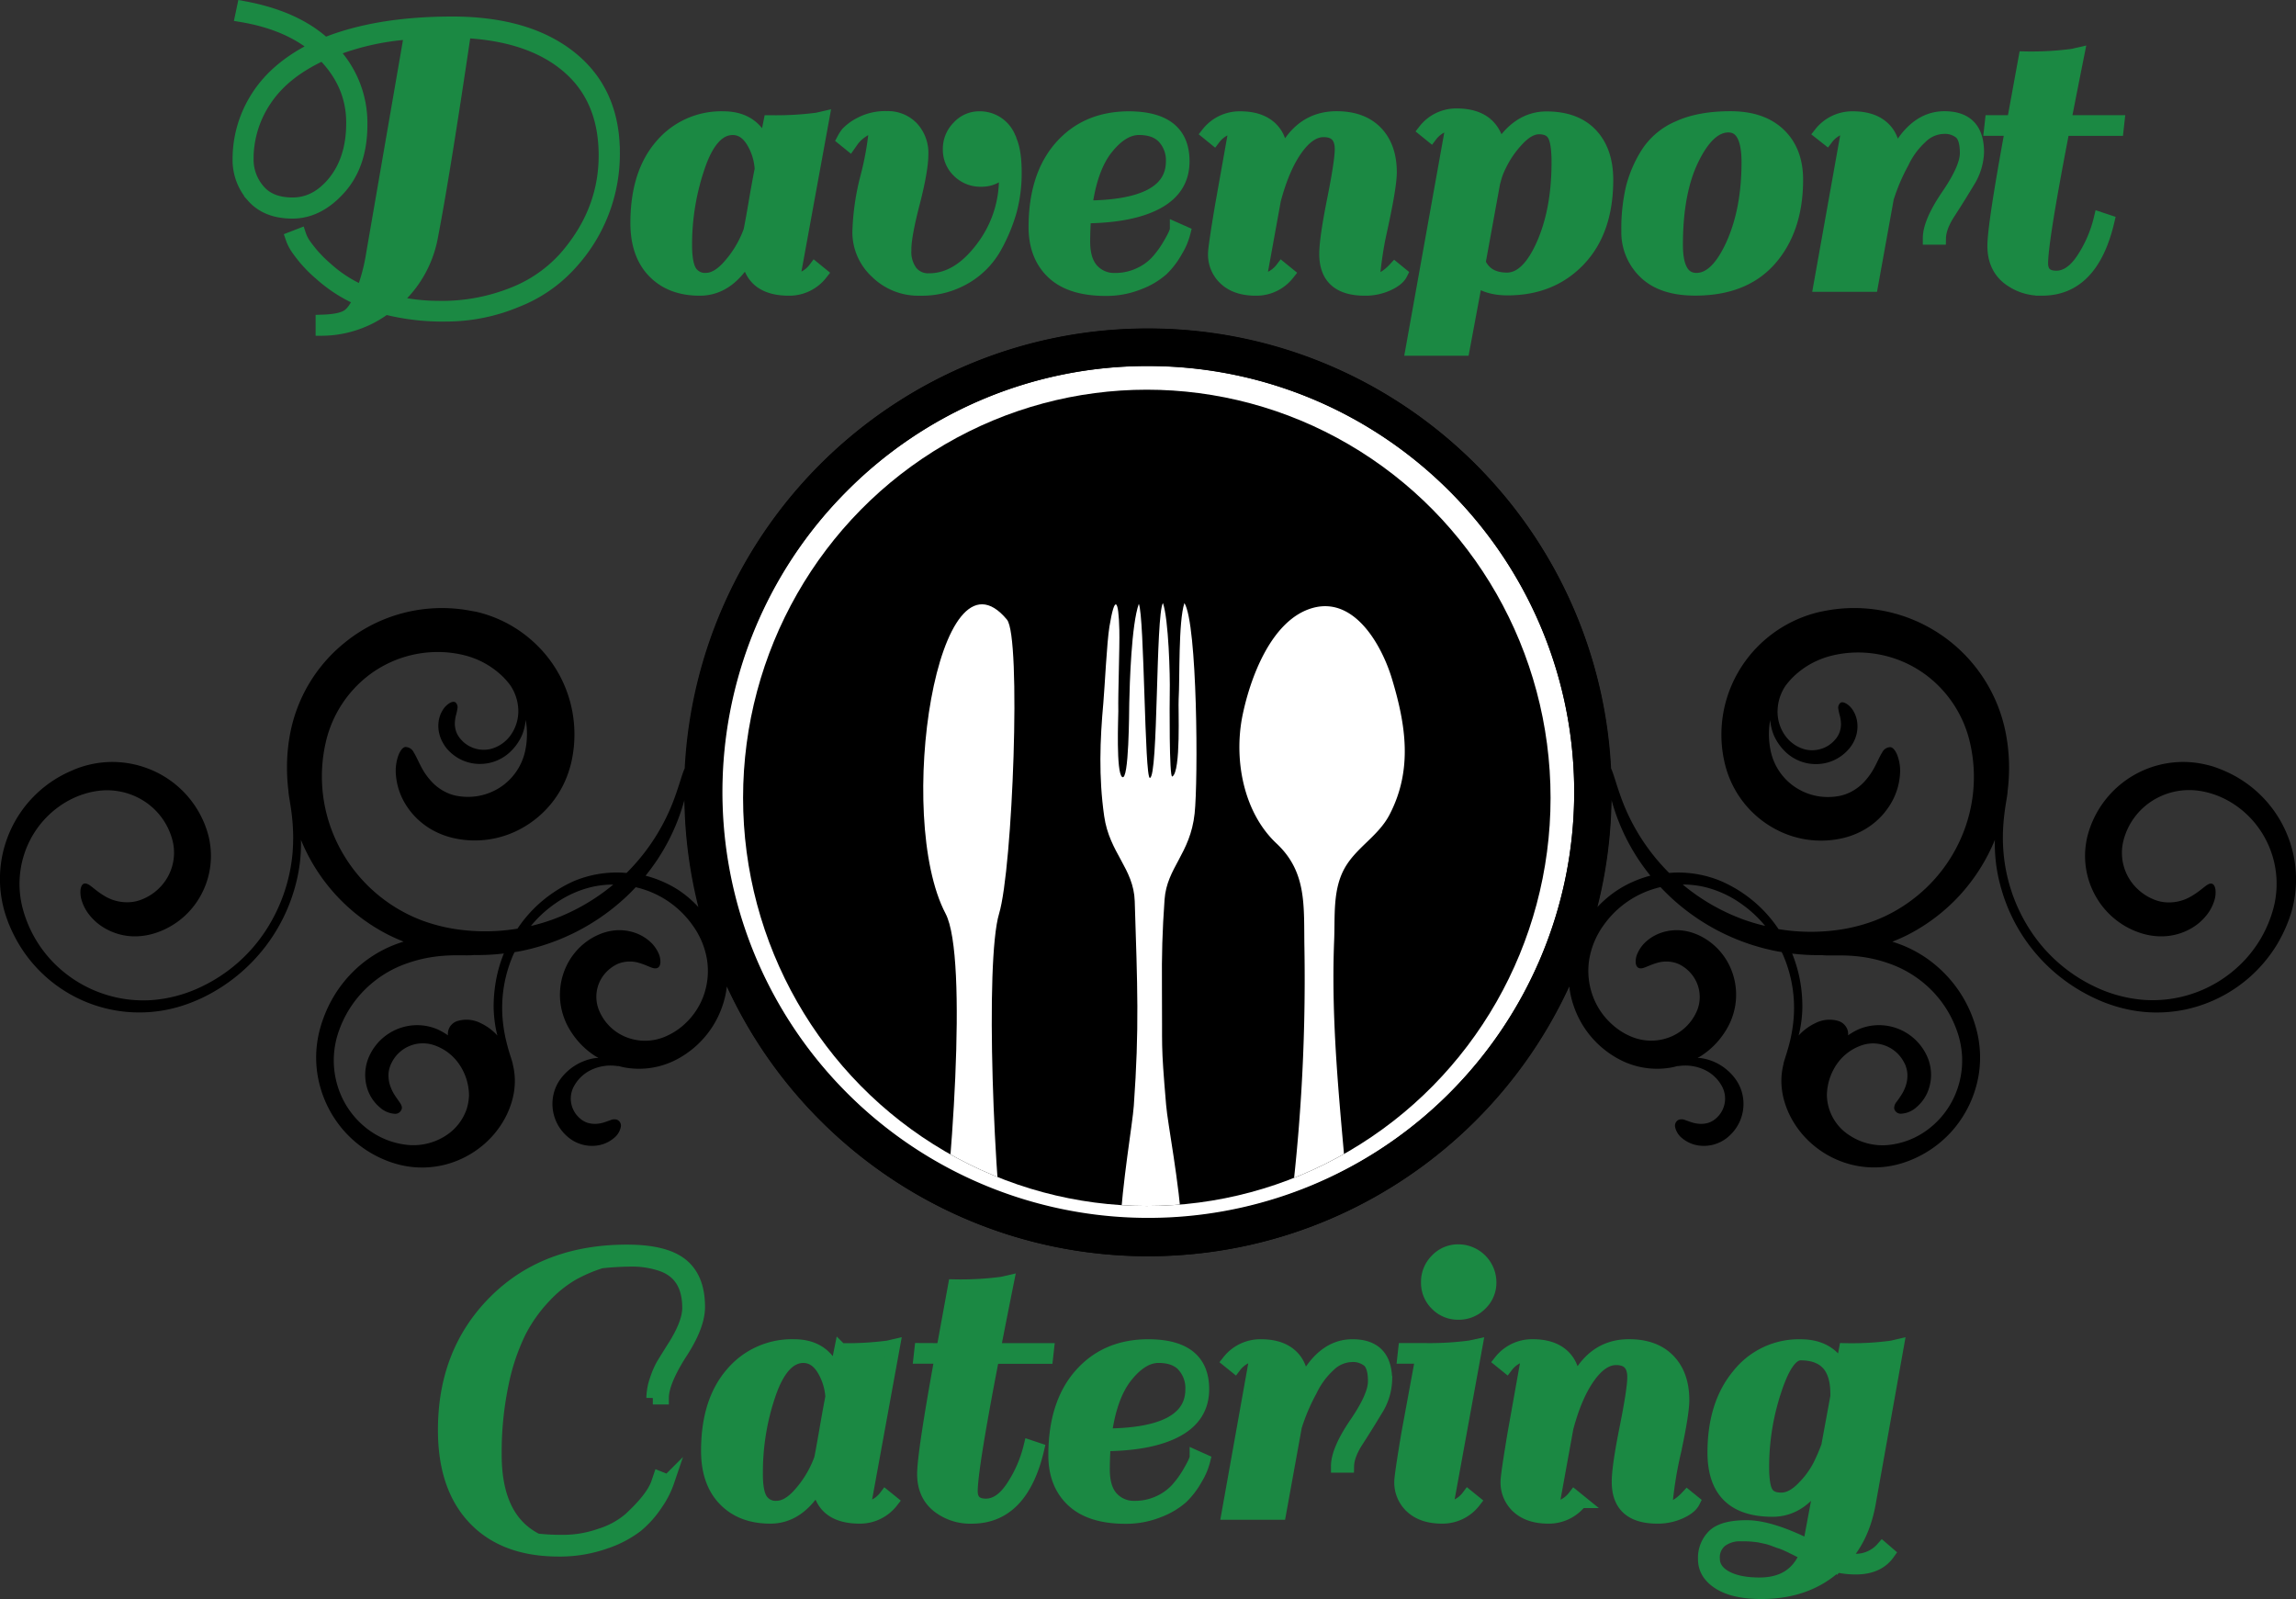 <?xml version="1.0" encoding="UTF-8"?> <svg xmlns="http://www.w3.org/2000/svg" xmlns:xlink="http://www.w3.org/1999/xlink" id="Davenport_Catering" data-name="Davenport Catering" viewBox="0 0 720 501.41"><rect x="0" y="0" width="720" height="501.41" fill="#333333" stroke="none"/><defs><style>.cls-1{fill:none;}.cls-2{fill:#fff;}.cls-3{clip-path:url(#clip-path);}.cls-4{fill:#1b8943;stroke:#1b8943;stroke-miterlimit:10;stroke-width:4.05px;}</style><clipPath id="clip-path" transform="translate(-72 -186.4)"><ellipse id="Circle" class="cls-1" cx="431.63" cy="436.58" rx="126.61" ry="127.98"></ellipse></clipPath></defs><g id="Logo"><g id="Icon"><g id="Ring"><path class="cls-2" d="M432,574.42c-76.84,0-139.35-62.61-139.35-139.56S355.18,295.3,432,295.3s139.36,62.6,139.36,139.56S508.86,574.42,432,574.42Z" transform="translate(-72 -186.4)"></path><path d="M432,301.2a133.55,133.55,0,1,1-94.36,39.14A132.46,132.46,0,0,1,432,301.2m0-11.81c-80.22,0-145.26,65.13-145.26,145.47S351.8,580.32,432,580.32s145.26-65.13,145.26-145.46S512.25,289.39,432,289.39Z" transform="translate(-72 -186.4)"></path></g><ellipse id="Circle-2" data-name="Circle" cx="359.63" cy="250.18" rx="126.61" ry="127.98"></ellipse><g id="Utensils"><g class="cls-3"><path id="Spoon" class="cls-2" d="M461.48,411.56c2.28-11.81,9-31,22.35-34.57,13.07-3.48,21.54,11.91,24.66,22.23,4.38,14.5,6.57,28.55-.73,42.61-3.54,6.82-10.48,10.3-14.13,16.87-3.75,6.77-2.95,15-3.25,22.44-1.39,34.27,3.9,67.3,5.72,101.25.46,8.57,1.15,27.7-12.32,25.52-12.77-2.06-9.65-23.45-8.38-32.63a585.83,585.83,0,0,0,5.65-91.84c-.22-12.85.89-23.52-8.74-32.54C462,441.24,459,425,461.48,411.56Z" transform="translate(-72 -186.4)"></path><path id="Fork" class="cls-2" d="M432.49,603.9c-17.61,0-5.76-59.15-4.94-70.77,1.74-24.47,1.13-37.38.29-64.13-.33-10.31-7.93-15.09-9.59-26.72-1.74-12.25-1.32-23.78-.25-35.53.44-5,1.09-18.93,1.9-23.84,1.67-10.22,2.89-8.68,3.11,1,.13,5.62-.44,19.86-.32,25.48,0,1.89-.75,19.16,1.19,20.64,2.18,1.66,2.19-20.94,2.24-23.11.13-6.05.66-24.67,3-31.17,1.76,3.91,1.79,54.75,3.47,54.58,2.65-.28,1.79-51,4.09-54.83,1.78,5.1,2.27,22.7,2.14,28.18-.05,2.62-.2,26.74.79,26.22,2.79-1.47,1.81-21.69,2-24.27.38-6.28-.12-24.45,1.81-30.13,4.08,6.63,4.33,55.49,3.2,66-1.36,12.64-8.72,16.95-9.43,27s-.9,17.26-.82,27.32c.17,20.45-.42,16.63,1.31,37.06C438.65,544.81,452,603.91,432.49,603.9Z" transform="translate(-72 -186.4)"></path><path id="Knife" class="cls-2" d="M368.53,472.91c7.18,13.65,1.81,84.87-2.71,115-2.71,18.06,6.21,20.77,11.07,20.77S390.67,606,388,587.91c-4.52-30.13-7.15-100.23-2.7-115,4.28-14.22,7-86.77,2.47-92.21C366.06,354.51,352.51,442.44,368.53,472.91Z" transform="translate(-72 -186.4)"></path></g></g><path id="Swirls" d="M791.74,457.72A37.07,37.07,0,0,0,769.27,428c-.83-.37-1.68-.68-2.56-1s-1.83-.57-2.77-.79a31,31,0,0,0-36.87,20.75,23.67,23.67,0,0,0-.8,3.22,25.68,25.68,0,0,0,3.82,18.74,25,25,0,0,0,9.06,8.3,24.27,24.27,0,0,0,5.48,2.15,20.68,20.68,0,0,0,5.87.63,18.69,18.69,0,0,0,8.07-2.17,16.62,16.62,0,0,0,5.33-4.39,13.59,13.59,0,0,0,2.48-4.62,8.38,8.38,0,0,0,.36-3.47c-.27-1.77-1.15-2.24-2.3-1.63s-2.7,2.27-5.51,3.86a13.63,13.63,0,0,1-8.55,1.68,11.72,11.72,0,0,1-2.18-.52,10.88,10.88,0,0,1-1.13-.44c-.4-.17-.79-.35-1.17-.55a16.23,16.23,0,0,1-4.09-3.08A15.57,15.57,0,0,1,737.89,450a20.89,20.89,0,0,1,10.57-13.37,21.54,21.54,0,0,1,12-2.39,24.67,24.67,0,0,1,3.3.54,31.45,31.45,0,0,1,3.3,1,28.44,28.44,0,0,1,6.14,3.25,29.53,29.53,0,0,1,9.29,10.57A30,30,0,0,1,785,470.91,38.34,38.34,0,0,1,773.31,490a39.46,39.46,0,0,1-29,9.94,43.25,43.25,0,0,1-15.62-4.25,49.36,49.36,0,0,1-19.78-17.21,52.86,52.86,0,0,1-8.63-24.76c-.08-1-.21-2.78-.2-4.87a61.12,61.12,0,0,1,.42-6.75c.38-3.48,1.08-6.55,1.06-7.63a57.43,57.43,0,0,0,.46-7.29A56.61,56.61,0,0,0,701,416.37a48.42,48.42,0,0,0-52.94-39c-.9.1-1.78.23-2.67.38L644,378l-1.36.28a40,40,0,0,0-19.12,10.54,39.5,39.5,0,0,0-10.5,18.29,39.07,39.07,0,0,0-1.2,10.32,37.44,37.44,0,0,0,.42,5.09c.12.84.28,1.66.46,2.5s.4,1.71.65,2.53a31.56,31.56,0,0,0,15.47,18.88,30.16,30.16,0,0,0,20.36,2.94,25,25,0,0,0,6.47-2.27,23,23,0,0,0,9.07-8.35,20.61,20.61,0,0,0,3.08-9.33,14,14,0,0,0-.93-6.48c-.64-1.47-1.42-2.21-2.08-2.25a2.89,2.89,0,0,0-2.57,1.68c-.69,1.06-1.3,2.53-2.14,4.13a21.55,21.55,0,0,1-3.43,5,15.16,15.16,0,0,1-5.75,3.9,14.48,14.48,0,0,1-1.77.52,16.34,16.34,0,0,1-2,.31,18.89,18.89,0,0,1-4.38-.06,18.51,18.51,0,0,1-8.33-3.31,18.15,18.15,0,0,1-7.17-11.06,25.84,25.84,0,0,1-.53-4.54,23.94,23.94,0,0,1,.4-5.06,15.71,15.71,0,0,0,1.24,5,16.34,16.34,0,0,0,3.89,5.29,13.8,13.8,0,0,0,12.94,3,13.59,13.59,0,0,0,5.7-3.28c.38-.37.74-.76,1.08-1.16a11.49,11.49,0,0,0,.94-1.34,10.92,10.92,0,0,0,1.24-2.92,10.37,10.37,0,0,0,.28-3.67,9.2,9.2,0,0,0-1.29-3.87,6.46,6.46,0,0,0-2.34-2.31c-.77-.4-1.4-.41-1.73-.09a2,2,0,0,0-.59,1.84,18.15,18.15,0,0,0,.48,2.18,11.15,11.15,0,0,1,.35,2.57,7.44,7.44,0,0,1-.43,2.54,7.08,7.08,0,0,1-1.46,2.41,9.28,9.28,0,0,1-2.41,2,9.55,9.55,0,0,1-7,1,11.19,11.19,0,0,1-6.38-4.58,12.88,12.88,0,0,1-2.2-7.75,14.51,14.51,0,0,1,2.52-7.66,25.14,25.14,0,0,1,2-2.35,25.87,25.87,0,0,1,8.59-5.78,26.32,26.32,0,0,1,2.49-.9c.43-.13.86-.24,1.3-.35s.9-.22,1.35-.31a34.71,34.71,0,0,1,5.59-.68,35.72,35.72,0,0,1,23,7.25,36.74,36.74,0,0,1,13.55,21.25,47.58,47.58,0,0,1-1.68,26.71,48.56,48.56,0,0,1-16.43,22.25,48.07,48.07,0,0,1-12,6.66,53.9,53.9,0,0,1-13.49,3.11,61.6,61.6,0,0,1-16.49-.51,41.24,41.24,0,0,0-11.24-11.31c-1-.69-2.06-1.34-3.13-1.93s-2.21-1.17-3.35-1.68a34.92,34.92,0,0,0-14.74-2.81c-.61,0-1.22.07-1.82.12l-.16-.15a64.22,64.22,0,0,1-14.93-23.47c-1.5-4.18-2.22-6.89-2.8-8.35a6.39,6.39,0,0,0-.34-.79,145.45,145.45,0,0,0-290.51,0,8.13,8.13,0,0,0-.35.79c-.57,1.46-1.3,4.17-2.8,8.35a64.09,64.09,0,0,1-14.93,23.47l-.15.15c-.61-.05-1.22-.1-1.83-.12A34.87,34.87,0,0,0,252,462.68c-1.15.51-2.28,1.07-3.36,1.68s-2.11,1.24-3.12,1.93a41.24,41.24,0,0,0-11.24,11.31,61.67,61.67,0,0,1-16.5.51A54,54,0,0,1,204.25,475a48.75,48.75,0,0,1-28.46-28.91,47.67,47.67,0,0,1-1.68-26.71,36.74,36.74,0,0,1,13.55-21.25,35.76,35.76,0,0,1,23-7.25,34.72,34.72,0,0,1,5.58.68c.45.09.91.2,1.36.31s.86.22,1.29.35A26.43,26.43,0,0,1,230,398.9a25.14,25.14,0,0,1,2,2.35,14.69,14.69,0,0,1,2.53,7.66,13,13,0,0,1-2.21,7.75,11.13,11.13,0,0,1-6.38,4.58,9.51,9.51,0,0,1-7-1,9.17,9.17,0,0,1-2.42-2,7.25,7.25,0,0,1-1.46-2.41,7.69,7.69,0,0,1-.43-2.54,11.15,11.15,0,0,1,.35-2.57,16.27,16.27,0,0,0,.47-2.18,2,2,0,0,0-.57-1.84c-.34-.32-1-.31-1.74.09a6.44,6.44,0,0,0-2.33,2.31,9.07,9.07,0,0,0-1.3,3.87,10.13,10.13,0,0,0,.29,3.67,10.89,10.89,0,0,0,1.23,2.92A11.56,11.56,0,0,0,212,421a13,13,0,0,0,1.08,1.16,13.55,13.55,0,0,0,5.69,3.28,13.8,13.8,0,0,0,12.94-3,16.2,16.2,0,0,0,3.89-5.29,15.71,15.71,0,0,0,1.24-5,23.3,23.3,0,0,1,.4,5.06,24.07,24.07,0,0,1-.53,4.54,17.9,17.9,0,0,1-1.41,4.18,18.31,18.31,0,0,1-5.75,6.88,18.59,18.59,0,0,1-8.34,3.31,18.89,18.89,0,0,1-4.38.06,15.84,15.84,0,0,1-2-.31,14.13,14.13,0,0,1-1.78-.52,15.24,15.24,0,0,1-5.75-3.9,21.55,21.55,0,0,1-3.43-5c-.83-1.6-1.45-3.07-2.13-4.13a2.9,2.9,0,0,0-2.58-1.68c-.66,0-1.43.78-2.08,2.25a14.25,14.25,0,0,0-.93,6.48,20.74,20.74,0,0,0,3.08,9.33,23.12,23.12,0,0,0,9.07,8.35,25.12,25.12,0,0,0,6.47,2.27,30.19,30.19,0,0,0,20.37-2.94,31.69,31.69,0,0,0,10.18-8.57,31.31,31.31,0,0,0,5.28-10.31,26.06,26.06,0,0,0,.66-2.53c.18-.84.33-1.66.45-2.5a37.44,37.44,0,0,0,.42-5.09,39.06,39.06,0,0,0-11.7-28.61,39.9,39.9,0,0,0-19.12-10.54L220,378l-1.32-.24c-.89-.15-1.77-.28-2.66-.38A48.29,48.29,0,0,0,180,388a48.15,48.15,0,0,0-17,28.35A56.62,56.62,0,0,0,162,427.22a59.33,59.33,0,0,0,.46,7.29c0,1.08.68,4.15,1.07,7.63a63.58,63.58,0,0,1,.41,6.75c0,2.09-.11,3.87-.19,4.87a53.08,53.08,0,0,1-8.63,24.76,49.41,49.41,0,0,1-19.8,17.21A43.15,43.15,0,0,1,119.67,500a39.46,39.46,0,0,1-29-9.94,38.34,38.34,0,0,1-11.64-19.13,30.17,30.17,0,0,1,2.48-21.25,29.62,29.62,0,0,1,9.29-10.57A28.28,28.28,0,0,1,97,435.84a31.28,31.28,0,0,1,3.29-1,25.08,25.08,0,0,1,3.31-.54,21.56,21.56,0,0,1,12,2.39A20.81,20.81,0,0,1,126.11,450a15.57,15.57,0,0,1-3.92,14.62,15.76,15.76,0,0,1-4.1,3.08c-.37.2-.75.38-1.15.55a11.83,11.83,0,0,1-1.13.44,12,12,0,0,1-2.19.52,13.63,13.63,0,0,1-8.55-1.68c-2.8-1.59-4.32-3.31-5.5-3.86s-2-.14-2.31,1.63a8.56,8.56,0,0,0,.36,3.47,13.59,13.59,0,0,0,2.48,4.62,16.84,16.84,0,0,0,5.33,4.39A18.69,18.69,0,0,0,113.5,480a20.68,20.68,0,0,0,5.87-.63,24.09,24.09,0,0,0,5.48-2.15,24.94,24.94,0,0,0,9.06-8.3,25.68,25.68,0,0,0,3.82-18.74,22.28,22.28,0,0,0-.8-3.22,26.66,26.66,0,0,0-1.12-3,30.93,30.93,0,0,0-18-16.78,31.2,31.2,0,0,0-17.78-1c-.94.22-1.86.49-2.77.79s-1.72.61-2.56,1A36.87,36.87,0,0,0,73,470.61c.25,1.05.54,2.08.89,3.1s.69,2,1.1,2.94a48.15,48.15,0,0,0,2.81,5.61,44,44,0,0,0,48.3,20.37,46.32,46.32,0,0,0,4.53-1.35q2.19-.79,4.31-1.76a54.67,54.67,0,0,0,30.89-41.06,50.28,50.28,0,0,0,.55-8.7,58,58,0,0,0,27.85,30c1.43.7,2.88,1.33,4.34,1.91a38.25,38.25,0,0,0-13.52,7.3A39.35,39.35,0,0,0,174,504.18a42.19,42.19,0,0,0-1.55,4.47,34.77,34.77,0,0,0-1,4.81,34,34,0,0,0,.1,9.81,35.17,35.17,0,0,0,8.1,17.48,34.78,34.78,0,0,0,14.45,9.92,31,31,0,0,0,5.89,1.51,29.31,29.31,0,0,0,12.35-.78,30,30,0,0,0,11-5.81,29,29,0,0,0,7.06-8.63,27.23,27.23,0,0,0,2.16-5.35,22.66,22.66,0,0,0,.89-6.06,21.64,21.64,0,0,0-.63-5.35,5.94,5.94,0,0,0-.13-.63,0,0,0,0,1,0,0c-.29-1.12-1-3-1.52-5.08a46.88,46.88,0,0,1-1.58-8.91,41.63,41.63,0,0,1,3.5-20.08c.09-.19.21-.36.3-.54.32-.06.66-.09,1-.15a67.81,67.81,0,0,0,33.83-17.07c1.09-1,2.12-2.06,3.13-3.13a30,30,0,0,1,18,12.16,25.28,25.28,0,0,1,4.35,10.48,23,23,0,0,1-.93,11,22.31,22.31,0,0,1-5.78,9,21.21,21.21,0,0,1-4.24,3.15,21.89,21.89,0,0,1-2.34,1.14,17.18,17.18,0,0,1-2.4.77,16,16,0,0,1-9.09-.48,15.27,15.27,0,0,1-9.06-8.59A11.17,11.17,0,0,1,261,492.6a11.74,11.74,0,0,1,2.45-2.57c.24-.19.47-.35.72-.52l.72-.44a10,10,0,0,1,1.37-.63,10.15,10.15,0,0,1,6-.14c2.23.62,3.72,1.54,4.83,1.72s1.89-.32,2-1.81a6.26,6.26,0,0,0-.54-2.8,10.86,10.86,0,0,0-2.44-3.49,13.71,13.71,0,0,0-4.79-2.95,15.06,15.06,0,0,0-6.81-.79,16.77,16.77,0,0,0-4.68,1.26,19.79,19.79,0,0,0-4.16,2.42,20.29,20.29,0,0,0-6.24,7.88,20.94,20.94,0,0,0-.6,15.67,19.78,19.78,0,0,0,1.07,2.5c.42.8.84,1.52,1.31,2.24a25.15,25.15,0,0,0,7.25,7.28c.39.25.8.47,1.21.69a13.43,13.43,0,0,0-1.41.13,16.67,16.67,0,0,0-10.49,6.49,13.08,13.08,0,0,0-2,4.07,13.51,13.51,0,0,0,3.63,13.5,12.44,12.44,0,0,0,2,1.59,11.78,11.78,0,0,0,2.45,1.18,11.61,11.61,0,0,0,5.46.52,10.29,10.29,0,0,0,5.11-2.25,6,6,0,0,0,2.25-3.55,2,2,0,0,0-1.2-2.29,2.83,2.83,0,0,0-2,.14c-.75.26-1.6.59-2.47.83a9.7,9.7,0,0,1-2.56.34,8.59,8.59,0,0,1-2-.28,5.85,5.85,0,0,1-1.47-.64,4.13,4.13,0,0,1-.67-.45,7.56,7.56,0,0,1-.69-.58,8,8,0,0,1-2-2.88,8.06,8.06,0,0,1,.27-6.77,12,12,0,0,1,5.61-5.37,14.19,14.19,0,0,1,8.1-1.16H266c.64.17,1.29.33,1.93.45a25.25,25.25,0,0,0,14.34-1.61c.73-.3,1.42-.64,2.1-1s1.29-.72,1.9-1.11a29.73,29.73,0,0,0,12.5-16.26,28.86,28.86,0,0,0,1.16-5.43,145.43,145.43,0,0,0,264.18,0,28.53,28.53,0,0,0,1.16,5.43,29.73,29.73,0,0,0,12.5,16.26c.61.39,1.24.75,1.91,1.11s1.37.7,2.09,1a25.23,25.23,0,0,0,14.33,1.61c.65-.12,1.3-.28,1.94-.45h.32a14.25,14.25,0,0,1,8.12,1.16,12,12,0,0,1,5.61,5.37,8.16,8.16,0,0,1-1.72,9.65c-.22.21-.45.4-.68.58a4.7,4.7,0,0,1-.68.45,5.85,5.85,0,0,1-1.47.64,8.51,8.51,0,0,1-2,.28,9.7,9.7,0,0,1-2.56-.34c-.87-.24-1.71-.57-2.47-.83a2.81,2.81,0,0,0-2-.14,2,2,0,0,0-1.21,2.29,6.06,6.06,0,0,0,2.25,3.55,10.33,10.33,0,0,0,5.12,2.25,11.59,11.59,0,0,0,5.45-.52,12.11,12.11,0,0,0,2.46-1.18,12.35,12.35,0,0,0,2-1.59,13.51,13.51,0,0,0,3.63-13.5,13.06,13.06,0,0,0-2-4.07,16.52,16.52,0,0,0-3-3.14,16.16,16.16,0,0,0-7.45-3.35,13.25,13.25,0,0,0-1.4-.13c.4-.22.81-.44,1.2-.69a24.9,24.9,0,0,0,7.25-7.28,22.28,22.28,0,0,0,1.31-2.24,19.78,19.78,0,0,0,1.07-2.5,20.71,20.71,0,0,0,1.16-5.29,21.07,21.07,0,0,0-1.75-10.38,20.31,20.31,0,0,0-6.25-7.88,19.72,19.72,0,0,0-4.15-2.42,16.92,16.92,0,0,0-4.69-1.26,15.06,15.06,0,0,0-6.81.79,13.71,13.71,0,0,0-4.79,2.95,10.51,10.51,0,0,0-2.43,3.49,6.15,6.15,0,0,0-.55,2.8c.13,1.49.93,2,2,1.81s2.6-1.1,4.83-1.72a10.15,10.15,0,0,1,6,.14,9.45,9.45,0,0,1,1.37.63c.21.12.48.28.72.44s.48.33.72.52A11.78,11.78,0,0,1,603,492.6a11.28,11.28,0,0,1,2,7,11,11,0,0,1-.79,3.61,15.27,15.27,0,0,1-9.06,8.59,16,16,0,0,1-9.09.48,17.05,17.05,0,0,1-2.39-.77,20.31,20.31,0,0,1-2.35-1.14,21.15,21.15,0,0,1-4.23-3.15,22.1,22.1,0,0,1-5.78-9,22.83,22.83,0,0,1-.94-11,25.41,25.41,0,0,1,4.35-10.48,30.06,30.06,0,0,1,18-12.16q1.51,1.6,3.13,3.13a67.76,67.76,0,0,0,33.84,17.07l1,.15c.09.18.2.35.29.54a41.63,41.63,0,0,1,3.5,20.08,46.69,46.69,0,0,1-1.57,8.91c-.57,2.09-1.23,4-1.53,5.08a0,0,0,0,1,0,0,5.58,5.58,0,0,0-.12.63,21.65,21.65,0,0,0-.64,5.35,23.07,23.07,0,0,0,.89,6.06,27.23,27.23,0,0,0,2.16,5.35,29.15,29.15,0,0,0,7.06,8.63,29.91,29.91,0,0,0,11,5.81,29.31,29.31,0,0,0,12.35.78,31.08,31.08,0,0,0,5.9-1.51,34.85,34.85,0,0,0,14.44-9.92,35.27,35.27,0,0,0,8.11-17.48,34,34,0,0,0,.09-9.81,33.36,33.36,0,0,0-1-4.81,40,40,0,0,0-1.54-4.47A39.38,39.38,0,0,0,678.93,489a38.08,38.08,0,0,0-13.52-7.3c1.46-.58,2.92-1.21,4.34-1.91a58.08,58.08,0,0,0,17-12.87,58.81,58.81,0,0,0,10.82-17.15,50.31,50.31,0,0,0,.54,8.7,51.74,51.74,0,0,0,1.58,7A54,54,0,0,0,721,494.93a54.58,54.58,0,0,0,8.08,4.59q2.12,1,4.31,1.76a46.32,46.32,0,0,0,4.53,1.35,43.7,43.7,0,0,0,18.91.43,44.44,44.44,0,0,0,29.4-20.8,48.09,48.09,0,0,0,2.8-5.61c.41-1,.77-1.93,1.11-2.94s.64-2,.89-3.1A36.73,36.73,0,0,0,791.74,457.72ZM227.13,496.6a43.66,43.66,0,0,0-.33,5.62,39.09,39.09,0,0,0,1,8.22c.05.23.12.45.18.67a16.94,16.94,0,0,0-5.25-3.88,9.78,9.78,0,0,0-7-.74,4.24,4.24,0,0,0-3.26,4.56,21.68,21.68,0,0,0-3-1.75,16.1,16.1,0,0,0-5.47-1.39,16.51,16.51,0,0,0-16.58,10.57,14.32,14.32,0,0,0-.1,9.69,12.8,12.8,0,0,0,3.8,5.49,7.79,7.79,0,0,0,4.63,2A2.1,2.1,0,0,0,198,534c.15-.64-.26-1.34-.81-2.14s-1.23-1.7-1.81-2.71a12.64,12.64,0,0,1-1.28-3.16,10.46,10.46,0,0,1-.27-2.72,7.85,7.85,0,0,1,.39-2.17,8.31,8.31,0,0,1,.39-1.05c.17-.36.36-.72.56-1.06a10.92,10.92,0,0,1,12.46-5,15.52,15.52,0,0,1,8.36,6.12,17.64,17.64,0,0,1,3.09,9.74,16.65,16.65,0,0,1-.71,4.24,16.06,16.06,0,0,1-6.51,8.37,18.7,18.7,0,0,1-11.55,3,24.81,24.81,0,0,1-12.16-4.37,26.59,26.59,0,0,1-8.73-10.2,27.46,27.46,0,0,1-2.72-13.32,27.78,27.78,0,0,1,1.18-6.72,35.35,35.35,0,0,1,2.62-6.21,34.12,34.12,0,0,1,8.41-10.16,34.79,34.79,0,0,1,11.22-6.16,42,42,0,0,1,4.91-1.36,46.37,46.37,0,0,1,7.54-.94c3.29-.18,6.35.08,8.1-.15a68.7,68.7,0,0,0,9.32-.48A42.44,42.44,0,0,0,227.13,496.6Zm18.1-21.84a60.79,60.79,0,0,1-6.75,2,37.23,37.23,0,0,1,7.58-7,33.19,33.19,0,0,1,11.44-5.21,30.29,30.29,0,0,1,6.82-.77A64.12,64.12,0,0,1,245.23,474.76Zm39.85-9.05A35.46,35.46,0,0,0,274.44,461a64.4,64.4,0,0,0,12-23.08c.07-.22.12-.43.18-.66A145.66,145.66,0,0,0,291,470.83,34.86,34.86,0,0,0,285.08,465.71ZM432,568.52a133,133,0,0,1-84.34-30.07c-3-2.46-5.94-5.08-8.73-7.79A134.73,134.73,0,0,1,316,501.16a131.27,131.27,0,0,1-7.56-15.38,132.92,132.92,0,0,1-10.1-51c0-73.67,59.95-133.63,133.65-133.63s133.67,60,133.67,133.63S505.7,568.52,432,568.52ZM578.93,465.71a35,35,0,0,0-6,5.12,145.12,145.12,0,0,0,4.43-33.58c.07.23.11.44.18.66a64.55,64.55,0,0,0,12,23.08A35.29,35.29,0,0,0,578.93,465.71Zm39.85,9.05a64,64,0,0,1-19.1-11,30.29,30.29,0,0,1,6.82.77,33.19,33.19,0,0,1,11.44,5.21,37.55,37.55,0,0,1,7.59,7A60.16,60.16,0,0,1,618.78,474.76Zm56.29,19.75a34.09,34.09,0,0,1,8.4,10.16,34.61,34.61,0,0,1,2.62,6.21,28.28,28.28,0,0,1,1.19,6.72,27.35,27.35,0,0,1-2.73,13.32,26.59,26.59,0,0,1-8.73,10.2,24.78,24.78,0,0,1-12.15,4.37,18.77,18.77,0,0,1-11.57-3,15.31,15.31,0,0,1-7.21-12.61,17.71,17.71,0,0,1,3.08-9.74,15.58,15.58,0,0,1,8.37-6.12,10.92,10.92,0,0,1,12.46,5c.21.34.39.7.57,1.06s.28.69.39,1.05a8.23,8.23,0,0,1,.38,2.17,10,10,0,0,1-.27,2.72,12.64,12.64,0,0,1-1.28,3.16,31,31,0,0,1-1.82,2.71A3,3,0,0,0,666,534a2.1,2.1,0,0,0,2.32,1.62,7.79,7.79,0,0,0,4.63-2,12.71,12.71,0,0,0,3.8-5.49,14.14,14.14,0,0,0-.1-9.69A16.55,16.55,0,0,0,660,507.91a16,16,0,0,0-5.46,1.39,21.79,21.79,0,0,0-3,1.75,4.3,4.3,0,0,0-.18-1.72,4.46,4.46,0,0,0-3.09-2.84,9.76,9.76,0,0,0-7,.74,17,17,0,0,0-5.24,3.88c.05-.22.12-.44.17-.67a37.82,37.82,0,0,0,1-8.22,46.11,46.11,0,0,0-.32-5.62A43.25,43.25,0,0,0,634,485.42a68.79,68.79,0,0,0,9.32.48c1.75.23,4.82,0,8.1.15a46.23,46.23,0,0,1,7.54.94,42,42,0,0,1,4.91,1.36A34.94,34.94,0,0,1,675.07,494.51Z" transform="translate(-72 -186.4)"></path></g><g id="Davenport_Catering-2" data-name="Davenport Catering"><path class="cls-4" d="M227.3,642.56q0,20.27,13.1,26.75a72.42,72.42,0,0,0,8.58.4,35,35,0,0,0,11.28-2,26,26,0,0,0,9.19-5q6.89-6.35,8.64-10.94l.68-2,2.7,1.08a28,28,0,0,1-3.65,7.16,31.53,31.53,0,0,1-6.14,6.89,34.23,34.23,0,0,1-10,5.2,42.69,42.69,0,0,1-14.52,2.37q-17,0-26.41-9.87t-9.39-27.83q0-24.45,15.8-40.26t41.48-15.8q11.88,0,17.16,4.26t5.26,13.3q0,6.07-5.94,15-5.4,8.64-5.4,13.51h-3a17.76,17.76,0,0,1,1.08-5.81,26,26,0,0,1,1.9-4.46q.81-1.35,3-4.86,5.26-8,5.27-13.11,0-10.8-8.92-13.64a28.44,28.44,0,0,0-8.78-1.35,93.22,93.22,0,0,0-9.73.54,48,48,0,0,0-9,3.85,38.24,38.24,0,0,0-8.85,7.16,47.07,47.07,0,0,0-7.84,11.14,68.18,68.18,0,0,0-5.4,16.28A104.13,104.13,0,0,0,227.3,642.56Z" transform="translate(-72 -186.4)"></path><path class="cls-4" d="M341.59,662.15q-11.89,0-13-10.4-5.94,10.39-15,10.4t-14.38-5.47q-5.34-5.48-5.34-15.34,0-15.39,7.57-24.18a24.65,24.65,0,0,1,19.58-8.78q9.87,0,13.11,9.32c.45-2.7.94-5.4,1.49-8.1a99.05,99.05,0,0,0,14.86-.81l1.75-.41-9.32,51.07a9.59,9.59,0,0,0,6.75-3.79l2,1.62A12.64,12.64,0,0,1,341.59,662.15Zm-30.87-5.47a5.34,5.34,0,0,0,4.8,2.36c2.16,0,4.36-1.17,6.62-3.51a34.08,34.08,0,0,0,7.16-11.62c.27-1.17.78-4,1.55-8.44s1.42-8.13,2-11a19,19,0,0,0-2.84-8.92q-2.43-3.78-6.08-3.78-6.61,0-10.67,11.82a75.53,75.53,0,0,0-4.05,24.65C309.17,652.29,309.68,655.1,310.72,656.68Z" transform="translate(-72 -186.4)"></path><path class="cls-4" d="M367.66,609.6l3.65-20a99,99,0,0,0,14.86-.81l1.76-.4q-1.9,9.45-4.19,21.21h16.75l-.27,2.43H383.33q-6.75,34.85-6.75,42c0,2.88,1.53,4.33,4.59,4.33s5.85-1.94,8.38-5.81A40,40,0,0,0,395,640l2.43.81q-5,21.35-20.67,21.35a16.39,16.39,0,0,1-10.8-3.58q-4.34-3.59-4.33-10T367.12,612H360.5l.27-2.43Z" transform="translate(-72 -186.4)"></path><path class="cls-4" d="M432,608.38q17.16,0,17.16,13.64,0,8.52-8,12.91t-22.89,4.52c-.19,3.24-.27,5.81-.27,7.7,0,4.06.92,7.05,2.76,9a9.24,9.24,0,0,0,7,2.9,17.76,17.76,0,0,0,7.64-1.62,17.4,17.4,0,0,0,5.47-3.85,31.08,31.08,0,0,0,3.51-4.66c1.8-3,2.7-4.87,2.7-5.68l2.43,1.09a20.37,20.37,0,0,1-2.43,5.74,24.91,24.91,0,0,1-4.46,5.87,23.52,23.52,0,0,1-7.16,4.26,27.38,27.38,0,0,1-10.54,2q-10.94,0-16.54-5.2t-5.61-14.26q0-16.07,8-25.19T432,608.38Zm11.15,6.28q-2.64-2.89-7.83-2.9T425.14,618q-4.93,6.22-6.55,18.37,27.15-.12,27.15-14.32A10.52,10.52,0,0,0,443.11,614.66Z" transform="translate(-72 -186.4)"></path><path class="cls-4" d="M457.23,613.24a12.72,12.72,0,0,1,10.19-4.86q6.15,0,9.53,3.11t3.38,8.78v.81q6.07-12.71,15.8-12.7,10.41,0,10.41,10.81a18.63,18.63,0,0,1-3,9.45q-3,5-5.94,9.53t-3,8H491.4q0-5,5.81-13.51T503,619.53q0-4.66-1.82-6.35a7.69,7.69,0,0,0-5.41-1.69,10.5,10.5,0,0,0-7,3.1,25.32,25.32,0,0,0-5.74,7.84,61.83,61.83,0,0,0-4.86,11.48v.14l-4.87,26.88H457.09L466,611.08a9.61,9.61,0,0,0-6.76,3.78Z" transform="translate(-72 -186.4)"></path><path class="cls-4" d="M524.23,662.15q-6.08,0-9.52-3.11a10.39,10.39,0,0,1-3.45-8.11q0-1.74,2.16-14.72L517.88,612h-5.67l.27-2.43h5.81a96,96,0,0,0,14.72-.81l1.89-.41-9.32,51.07a9.59,9.59,0,0,0,6.76-3.79l2,1.62A12.63,12.63,0,0,1,524.23,662.15Zm-1.75-66.74a9.35,9.35,0,0,1-2.84-6.89,9.59,9.59,0,0,1,2.84-7,9.28,9.28,0,0,1,6.89-2.9,9.92,9.92,0,0,1,9.86,9.86,9.26,9.26,0,0,1-2.91,6.89,9.59,9.59,0,0,1-7,2.84A9.37,9.37,0,0,1,522.48,595.41Z" transform="translate(-72 -186.4)"></path><path class="cls-4" d="M594.34,659.45q3.25,0,6.76-3.79l2,1.62c-.63,1.27-2,2.39-4.19,3.38a17,17,0,0,1-7.16,1.49q-12.3,0-12.3-11.08,0-4.73,2.44-16.89t2.43-15.94q0-5.81-5.54-5.81-4.45,0-8.58,5.81t-6.82,15.94l-4.59,25.27a9.72,9.72,0,0,0,6.89-3.79l2,1.62a12.64,12.64,0,0,1-10.13,4.87q-6.08,0-9.52-3.11a10.39,10.39,0,0,1-3.45-8.11q0-1.89,2.16-14.86l4.46-25a9.61,9.61,0,0,0-6.75,3.78l-2-1.62a12.73,12.73,0,0,1,10.2-4.86q6.15,0,9.52,3.11t3.38,8.78v.81q5.53-12.71,17.29-12.7,8,0,12.43,4.53t4.46,12.49q0,4.19-2.57,16.15A120.27,120.27,0,0,0,594.34,659.45Z" transform="translate(-72 -186.4)"></path><path class="cls-4" d="M653.92,675.66a11.08,11.08,0,0,0,8.38-3.79l1.89,1.63q-3.24,4.59-10.27,4.59a28.61,28.61,0,0,1-6.08-.68q-9.18,8.39-23.51,8.38-8.51,0-13.17-2.91t-4.66-7.56a9.76,9.76,0,0,1,2.91-7.43q2.9-2.77,10.33-2.77t19.59,6.08l4.19-22.43Q637.45,660,627.85,660q-18.37,0-18.38-18.11,0-15.12,7.64-24.31a24.22,24.22,0,0,1,19.52-9.19q6.89,0,10.67,4.19a14.22,14.22,0,0,1,2.16,3.65l1.22-6.62a93.27,93.27,0,0,0,14.59-.81l1.75-.41-8.91,49.85q-2,10.53-8.11,17A17.48,17.48,0,0,0,653.92,675.66Zm-30.13,7.43q10.82,0,14.59-9.32l-1.89-.95c-1.08-.54-1.73-.88-2-1s-.83-.43-1.82-.88a20.92,20.92,0,0,0-2.16-.88c-.45-.13-1.15-.38-2.09-.74a18,18,0,0,0-2.37-.75l-2.16-.47a32.63,32.63,0,0,0-5.94-.4,9.78,9.78,0,0,0-6.29,1.89,6.68,6.68,0,0,0-2.36,5.54c0,2.43,1.3,4.36,3.92,5.81S619.38,683.09,623.79,683.09ZM626,654.38c.81,1.4,2.34,2.09,4.59,2.09s4.55-1.21,6.89-3.64A27.87,27.87,0,0,0,642.5,646a61.37,61.37,0,0,0,2.64-6.14L648,624.32v-.94q0-12.43-11.35-12.43-4.32,0-8.11,11.75a76,76,0,0,0-3.78,23.37Q624.74,652.28,626,654.38Z" transform="translate(-72 -186.4)"></path><path class="cls-4" d="M234,280.75a57,57,0,0,1-22,4.45A72.89,72.89,0,0,1,192.85,283,33.7,33.7,0,0,1,173,289.66V287.1c3.52-.1,6.06-.57,7.64-1.42s2.94-2.68,4.12-5.47a45.39,45.39,0,0,1-12.3-7.91,40.7,40.7,0,0,1-7.09-7.77,13.31,13.31,0,0,1-1.82-3.51l2.43-.94a11.53,11.53,0,0,0,1.69,3.24,40.05,40.05,0,0,0,6.62,7.23,41.11,41.11,0,0,0,11.41,7.36,59.32,59.32,0,0,0,3.11-11.75l12-69.44A81.14,81.14,0,0,0,176,202.26a32.63,32.63,0,0,1,9.19,23.23q0,12.44-6.69,19.93t-14.79,7.5q-8.1,0-12.43-4.93a17.17,17.17,0,0,1-4.32-11.69,36,36,0,0,1,5.94-19.79q6-9.25,18.38-15.2-8.93-7.56-23.51-10l.54-2.56q16.35,3,25.53,11.48,16.35-6.61,39.92-6.62t37.09,10.74q13.5,10.74,13.51,29.92a50.75,50.75,0,0,1-13.24,34.59A44.51,44.51,0,0,1,234,280.75Zm-84.5-44.45a14.74,14.74,0,0,0,3.58,9.79q3.57,4.26,10.67,4.26t12.5-6.21q5.4-6.22,6.21-15.81c.09-1.17.13-2.34.13-3.51q0-12.16-9.32-21.48-12.15,5.53-18,14.25A33.07,33.07,0,0,0,149.49,236.3Zm60.25,46.47a60,60,0,0,0,23.1-4.25,43,43,0,0,0,16.35-11.28q12.56-14.33,12.56-32.09t-11.62-27.76q-11.61-10-32.42-11.08-6.61,44.72-10.4,64.31a35.18,35.18,0,0,1-11.89,20.53A64.64,64.64,0,0,0,209.74,282.77Z" transform="translate(-72 -186.4)"></path><path class="cls-4" d="M319.43,277.1q-11.88,0-13-10.4-5.94,10.4-15,10.4t-14.39-5.47q-5.34-5.47-5.33-15.34,0-15.39,7.56-24.18a24.65,24.65,0,0,1,19.59-8.78q9.86,0,13.1,9.32.67-4.05,1.49-8.1a99,99,0,0,0,14.86-.81l1.76-.41-9.33,51.07a9.59,9.59,0,0,0,6.76-3.79l2,1.63A12.68,12.68,0,0,1,319.43,277.1Zm-30.87-5.47a5.36,5.36,0,0,0,4.8,2.36q3.24,0,6.62-3.51a33.93,33.93,0,0,0,7.16-11.62q.41-1.75,1.55-8.44t2-11a18.89,18.89,0,0,0-2.84-8.92q-2.43-3.78-6.07-3.78-6.63,0-10.68,11.82A75.53,75.53,0,0,0,287,263.18C287,267.24,287.53,270.05,288.56,271.63Z" transform="translate(-72 -186.4)"></path><path class="cls-4" d="M372.52,240.08a9.36,9.36,0,0,1-2.83-6.89,9.58,9.58,0,0,1,2.83-6.95,8.77,8.77,0,0,1,6.42-2.91,9.93,9.93,0,0,1,9.66,6.49.4.4,0,0,1,.14.27v.13q1.62,3.51,1.62,10.2a45.07,45.07,0,0,1-1.56,12.23,53,53,0,0,1-4.72,11.28,25.46,25.46,0,0,1-9.26,9.45,26.89,26.89,0,0,1-14.32,3.72,18.7,18.7,0,0,1-13.71-5.41,17,17,0,0,1-5.47-12.42,76,76,0,0,1,2.5-17.36A94,94,0,0,0,346.59,226a8.07,8.07,0,0,0-4.19,1.56,11.87,11.87,0,0,0-3,2.77l-.95,1.35-2-1.62a13.53,13.53,0,0,1,1.22-1.9,15.11,15.11,0,0,1,4.12-3,16.59,16.59,0,0,1,8.31-1.89,10.52,10.52,0,0,1,8,3.24,11.6,11.6,0,0,1,3,8.24q0,5-2.71,15.47T355.77,265a10.34,10.34,0,0,0,2,6.68,6.78,6.78,0,0,0,5.61,2.44q9,0,16.48-9.87a35.71,35.71,0,0,0,7.43-22,22.1,22.1,0,0,0-.27-2.83,8.89,8.89,0,0,1-7.23,3.51A9.81,9.81,0,0,1,372.52,240.08Z" transform="translate(-72 -186.4)"></path><path class="cls-4" d="M425.89,223.33Q443,223.33,443,237q0,8.51-8,12.9t-22.89,4.52c-.19,3.25-.27,5.81-.27,7.7,0,4.06.92,7,2.77,9a9.21,9.21,0,0,0,6.95,2.9,17.76,17.76,0,0,0,7.64-1.62,17.12,17.12,0,0,0,5.47-3.85,31.08,31.08,0,0,0,3.51-4.66q2.7-4.46,2.7-5.67l2.43,1.08a20.37,20.37,0,0,1-2.43,5.74,24.71,24.71,0,0,1-4.46,5.87,23.33,23.33,0,0,1-7.16,4.26,27.36,27.36,0,0,1-10.53,2q-11,0-16.55-5.2t-5.61-14.25q0-16.08,8-25.2T425.89,223.33ZM437,229.61c-1.75-1.93-4.37-2.9-7.83-2.9s-6.85,2.07-10.14,6.21-5.47,10.27-6.55,18.38q27.15-.13,27.16-14.32A10.54,10.54,0,0,0,437,229.61Z" transform="translate(-72 -186.4)"></path><path class="cls-4" d="M502.62,274.4q3.24,0,6.75-3.79l2,1.63q-.94,1.89-4.19,3.37a17,17,0,0,1-7.16,1.49q-12.29,0-12.29-11.08,0-4.72,2.43-16.89t2.43-15.94q0-5.81-5.54-5.81-4.45,0-8.58,5.81t-6.82,15.94l-4.59,25.27a9.7,9.7,0,0,0,6.89-3.79l2,1.63a12.65,12.65,0,0,1-10.13,4.86q-6.08,0-9.52-3.11a10.39,10.39,0,0,1-3.45-8.1q0-1.89,2.17-14.86l4.45-25a9.62,9.62,0,0,0-6.75,3.79l-2-1.63a12.73,12.73,0,0,1,10.2-4.86q6.15,0,9.53,3.11t3.37,8.78V236q5.55-12.69,17.3-12.7,8,0,12.42,4.53T508,240.35q0,4.2-2.56,16.15A118.94,118.94,0,0,0,502.62,274.4Z" transform="translate(-72 -186.4)"></path><path class="cls-4" d="M544.77,277q-6.22,0-9.86-2.83l-4.06,21.75H514.78l12.69-70.79a9.61,9.61,0,0,0-6.75,3.78l-2-1.62a12.62,12.62,0,0,1,10.07-4.86q6,0,9.39,2.9a11,11,0,0,1,3.64,8.17q6-10.12,15.13-10.13t14.05,5.2q4.88,5.21,4.87,14.25,0,15.95-8.65,25.06T544.77,277Zm-8.92-8.24q2.29,5.14,8.71,5.14t11.22-10.81q4.79-10.81,4.79-25.8c0-4.15-.43-7-1.28-8.52s-2.41-2.29-4.66-2.29-4.57,1.35-7,4.05a31.46,31.46,0,0,0-5.2,7.63,21.51,21.51,0,0,0-1.62,4.12h-.14Z" transform="translate(-72 -186.4)"></path><path class="cls-4" d="M587.86,271.9a17.44,17.44,0,0,1-5.4-13.11,56.09,56.09,0,0,1,1.41-13.51,37.83,37.83,0,0,1,4.67-10.8,21.69,21.69,0,0,1,9.79-8.18q6.55-3,16.35-3t15.26,5.2q5.47,5.21,5.47,14.25,0,15.41-8.17,24.86t-23.57,9.46Q593.26,277.1,587.86,271.9Zm9.86-8.72Q597.72,274,604,274t11.22-10.87q4.92-10.87,4.93-25.87,0-11.35-6.15-11.35t-11.21,10.33Q597.72,246.57,597.72,263.18Z" transform="translate(-72 -186.4)"></path><path class="cls-4" d="M642.84,228.19a12.73,12.73,0,0,1,10.2-4.86q6.15,0,9.53,3.11t3.37,8.78V236q6.09-12.69,15.81-12.7,10.39,0,10.4,10.81a18.67,18.67,0,0,1-3,9.46q-3,5-5.94,9.52t-3,8H677q0-5,5.81-13.51t5.81-13.17q0-4.66-1.82-6.35a7.69,7.69,0,0,0-5.41-1.69,10.43,10.43,0,0,0-7,3.11,25.16,25.16,0,0,0-5.74,7.83,61.31,61.31,0,0,0-4.87,11.48V249l-4.86,26.88H642.71L651.62,226a9.62,9.62,0,0,0-6.75,3.79Z" transform="translate(-72 -186.4)"></path><path class="cls-4" d="M703.36,224.55l3.65-20a98.87,98.87,0,0,0,14.86-.81l1.76-.4q-1.89,9.45-4.19,21.21h16.75l-.27,2.43H719q-6.76,34.85-6.76,42,0,4.33,4.59,4.33t8.38-5.81a39.89,39.89,0,0,0,5.4-12.57l2.43.81q-5,21.35-20.66,21.35a16.4,16.4,0,0,1-10.81-3.58c-2.89-2.39-4.32-5.72-4.32-10s1.84-16.46,5.53-36.54H696.2l.27-2.43Z" transform="translate(-72 -186.4)"></path></g></g></svg> 